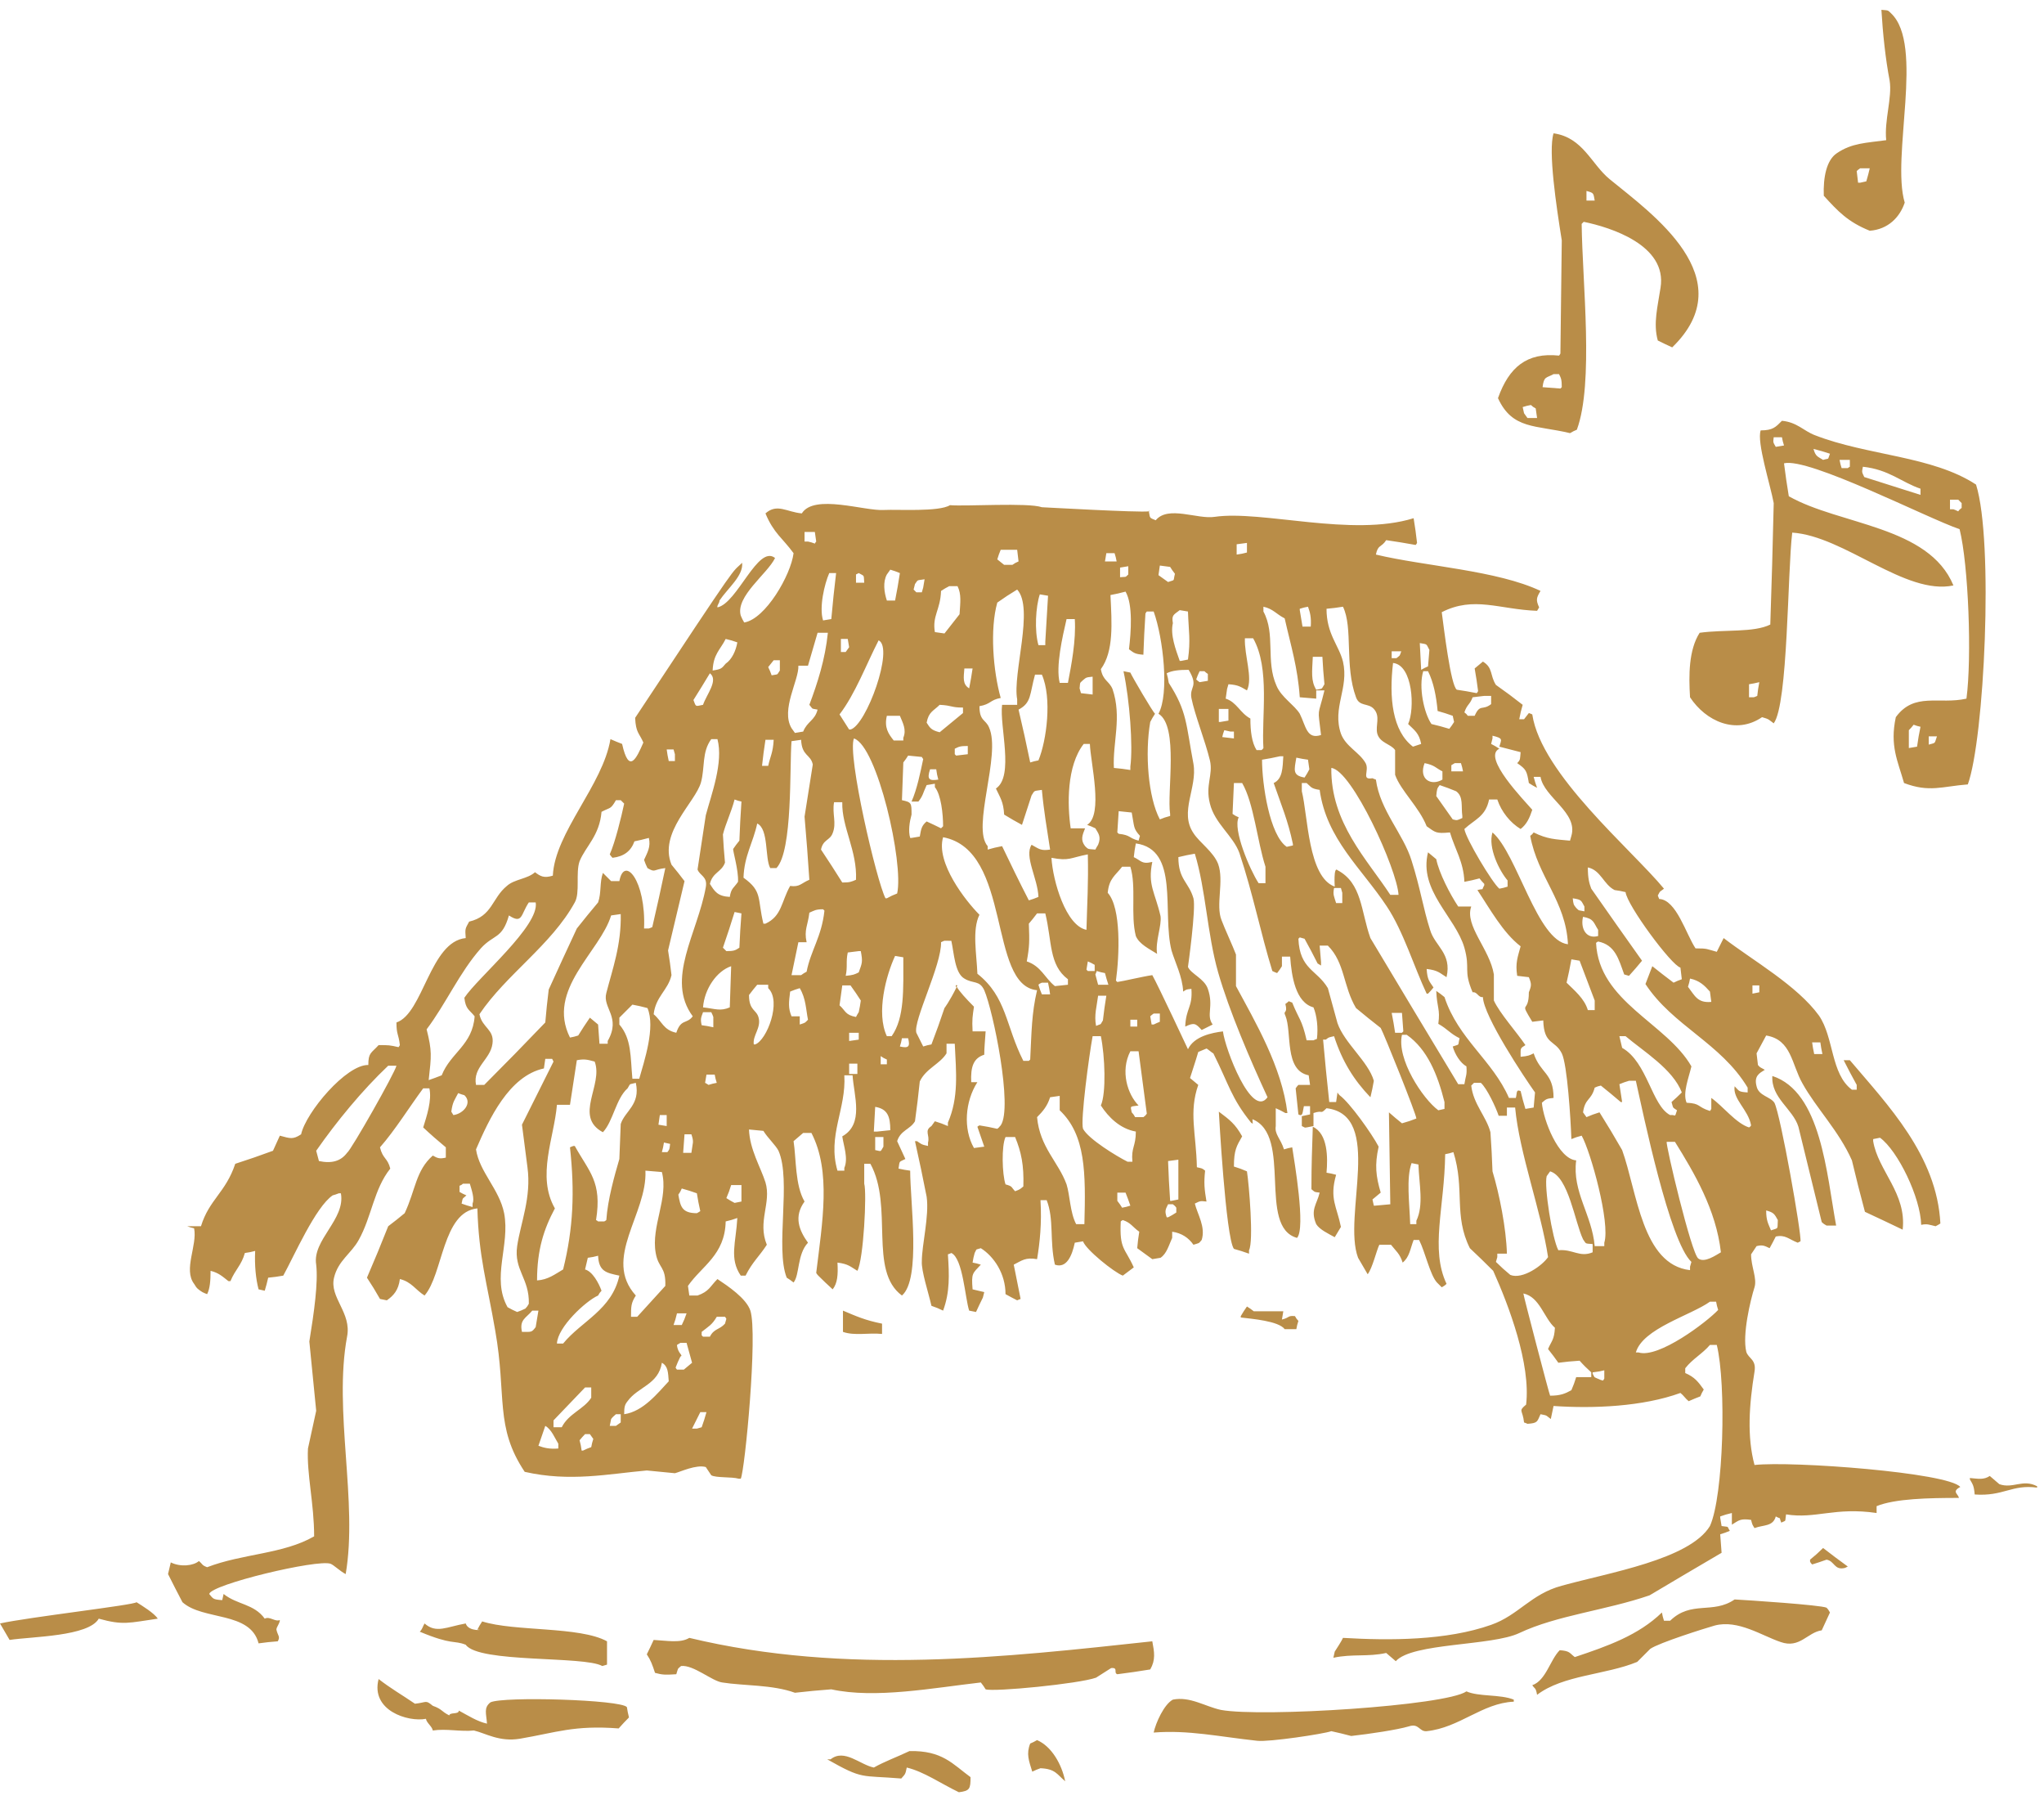 <svg width="208" height="184" viewBox="0 0 208 184" fill="none" xmlns="http://www.w3.org/2000/svg">
<path d="M47.392 165.163C45.438 165.512 44.391 166.21 43.204 165.163C42.995 165.512 42.995 165.722 42.716 166.001C46.066 167.397 46.136 166.838 47.392 167.327C48.718 169.211 59.467 168.444 61.282 169.491C61.468 169.444 61.631 169.398 61.771 169.351V166.978C58.979 165.442 52.348 166.001 49.067 164.954C48.881 165.233 48.718 165.512 48.579 165.791C49.416 165.791 47.672 166.07 47.392 165.163ZM105.533 177.029C105.301 177.168 105.068 177.285 104.835 177.378C104.417 178.425 104.696 179.123 105.045 180.239C105.324 180.1 105.603 179.983 105.882 179.89C107.418 179.96 107.558 180.519 108.395 181.217C108.046 179.472 106.999 177.657 105.533 177.029ZM49.905 173.19C49.207 173.748 49.486 174.307 49.556 175.354C48.579 175.144 47.602 174.516 46.694 174.027C46.694 174.446 45.787 174.167 45.717 174.516C44.88 174.097 45.019 173.888 44.042 173.539C43.274 172.911 43.484 173.19 42.227 173.329C40.901 172.422 39.784 171.794 38.528 170.817C37.691 174.027 41.529 175.214 43.344 174.865C43.414 175.284 43.972 175.633 44.042 176.052C45.438 175.842 46.834 176.191 48.23 176.052C49.416 176.331 50.812 177.238 52.906 176.889C56.605 176.261 58.42 175.493 62.957 175.842C63.283 175.47 63.632 175.098 64.004 174.725C63.911 174.353 63.841 174.004 63.795 173.678C63.236 172.911 51.161 172.562 49.905 173.19ZM117.259 166.978C102.393 168.583 86.13 170.468 70.146 166.629C69.239 167.187 67.843 166.908 66.517 166.838C66.284 167.35 66.051 167.839 65.819 168.304C66.237 168.932 66.377 169.351 66.656 170.189C67.424 170.398 67.703 170.398 68.82 170.328C69.029 169.7 68.89 169.84 69.309 169.491C70.565 169.351 72.45 171.026 73.496 171.166C75.66 171.515 78.592 171.375 80.895 172.213C82.105 172.073 83.338 171.957 84.594 171.864C89.061 172.841 94.924 171.724 99.81 171.166C99.996 171.398 100.159 171.631 100.299 171.864C101.136 172.143 109.791 171.305 111.536 170.677C112.048 170.351 112.56 170.026 113.072 169.7C113.839 169.63 113.281 170.189 113.7 170.328C114.816 170.189 115.933 170.026 117.05 169.84C117.608 168.862 117.469 168.095 117.259 166.978ZM199.481 151.274C198.224 149.808 182.38 148.621 178.541 149.04C177.774 146.178 177.983 142.968 178.541 139.548C178.751 138.291 177.913 138.221 177.704 137.523C177.285 135.779 178.123 132.289 178.541 130.962C178.821 130.055 178.192 128.869 178.192 127.612C178.378 127.333 178.565 127.054 178.751 126.775C179.309 126.635 179.519 126.705 180.077 126.984C180.31 126.565 180.519 126.17 180.705 125.798C181.682 125.588 182.031 126.077 182.939 126.426C183.032 126.379 183.125 126.333 183.218 126.286C183.357 125.658 181.194 113.374 180.565 112.187C180.147 111.559 178.96 111.489 178.751 110.512C178.472 109.465 179.03 109.186 179.588 108.837C179.239 108.627 179.1 108.627 178.89 108.348C178.844 107.976 178.797 107.58 178.751 107.162C179.076 106.557 179.402 105.952 179.728 105.347C182.31 105.766 182.31 108.278 183.427 110.233C184.823 112.745 187.126 115.049 188.453 118.05C188.871 119.818 189.313 121.563 189.779 123.285C191.082 123.89 192.361 124.495 193.618 125.1C194.036 121.4 191.105 119.097 190.616 116.096V115.886C190.849 115.84 191.082 115.793 191.314 115.747C193.129 117.073 195.432 121.819 195.502 124.611C196.13 124.471 196.34 124.611 196.968 124.751C197.154 124.658 197.317 124.564 197.456 124.471C197.107 117.561 192.082 112.396 188.243 107.86H187.615C188.034 108.697 188.476 109.535 188.941 110.372V110.861H188.453C186.289 109.256 186.638 105.556 185.102 103.323C182.869 100.252 178.402 97.739 175.4 95.436C175.168 95.901 174.935 96.366 174.702 96.832C173.656 96.552 173.795 96.483 172.539 96.483C171.562 95.017 170.584 91.527 168.84 91.457C168.793 91.318 168.746 91.201 168.7 91.108C168.979 90.55 168.909 90.759 169.328 90.41C166.048 86.432 156.834 78.754 155.927 72.682C155.834 72.635 155.718 72.589 155.578 72.542C155.438 72.728 155.276 72.938 155.089 73.17H154.601C154.694 72.659 154.81 72.17 154.95 71.705C154.066 71.007 153.158 70.332 152.228 69.68C151.6 68.703 151.949 67.936 150.902 67.307C150.622 67.54 150.343 67.773 150.064 68.005C150.204 68.796 150.32 69.564 150.413 70.309C150.367 70.402 150.32 70.472 150.273 70.518C149.575 70.379 148.901 70.262 148.249 70.169C147.621 69.75 146.923 63.818 146.714 62.282C149.994 60.607 152.577 62.003 156.416 62.142C156.509 62.003 156.578 61.886 156.625 61.793C156.276 61.026 156.346 60.816 156.765 60.118C152.367 58.024 144.969 57.606 140.013 56.419C140.223 55.372 140.572 55.721 141.06 54.953C142.037 55.093 143.038 55.256 144.061 55.442C144.108 55.395 144.155 55.325 144.201 55.233C144.108 54.395 143.992 53.557 143.852 52.72C137.57 54.674 128.427 51.882 123.611 52.58C121.866 52.859 118.865 51.394 117.608 52.929C116.91 52.65 117.05 52.72 116.91 52.022C115.933 52.161 106.162 51.603 106.022 51.603C104.626 51.114 98.275 51.533 96.669 51.394C95.552 52.092 91.365 51.812 89.969 51.882C88.014 52.022 82.849 50.207 81.593 52.231C80.057 52.092 79.08 51.184 77.894 52.231C78.731 54.255 79.639 54.744 80.755 56.279C80.476 58.513 77.894 62.98 75.73 63.329C75.59 63.096 75.474 62.864 75.381 62.631C74.823 60.677 78.103 58.373 78.871 56.768C77.126 55.372 75.032 61.375 73.008 61.793C72.938 61.584 73.217 61.375 73.217 61.095C74.055 59.839 75.66 58.583 75.521 57.257C74.334 58.443 75.66 56.349 64.632 73.031C64.702 74.566 65.051 74.566 65.47 75.543C64.772 77.149 64.004 78.824 63.306 75.683C62.934 75.543 62.538 75.381 62.12 75.195C61.352 79.871 56.466 84.687 56.257 89.084C55.349 89.363 55 89.154 54.442 88.735C53.674 89.433 52.348 89.433 51.58 90.131C50.045 91.387 50.114 93.202 47.741 93.761C47.322 94.528 47.322 94.459 47.392 95.436C43.763 95.785 43.065 103.113 40.343 104.021C40.343 105.277 40.552 105.138 40.692 106.324C40.645 106.417 40.599 106.487 40.552 106.533C39.645 106.324 39.575 106.324 38.528 106.324C37.76 107.162 37.481 107.092 37.481 108.348C35.248 108.278 31.13 113.164 30.641 115.398C29.803 115.956 29.524 115.816 28.477 115.537C28.245 116.049 28.012 116.561 27.779 117.073C26.523 117.538 25.243 117.98 23.94 118.399C22.963 121.33 21.288 122.028 20.451 124.751H19.055C19.287 124.844 19.52 124.913 19.753 124.96C20.102 126.705 18.636 129.148 19.753 130.613C20.032 131.102 20.171 131.172 20.59 131.451C20.776 131.544 20.939 131.614 21.079 131.66C21.358 131.102 21.428 130.334 21.428 129.287C22.265 129.497 22.614 129.846 23.242 130.334H23.452C23.94 129.148 24.569 128.729 24.918 127.473C25.29 127.426 25.639 127.356 25.965 127.263C25.895 128.729 26.034 130.125 26.314 131.172C26.5 131.218 26.709 131.265 26.942 131.311C27.081 130.846 27.198 130.404 27.291 129.985C27.803 129.939 28.314 129.869 28.826 129.776C29.943 127.752 32.107 122.796 33.852 121.61C34.038 121.563 34.247 121.493 34.48 121.4H34.689C35.178 124.053 31.758 126.147 32.176 128.659C32.386 130.474 31.967 133.475 31.479 136.476C31.711 138.85 31.944 141.199 32.176 143.526C31.897 144.829 31.618 146.108 31.339 147.365C31.199 149.947 31.967 152.949 31.967 156.299C28.826 158.114 24.708 158.044 21.079 159.44C20.52 159.23 20.66 159.161 20.241 158.812C19.683 159.3 18.357 159.44 17.379 158.951C17.286 159.324 17.193 159.719 17.1 160.138C17.566 161.068 18.054 162.022 18.566 162.999C20.66 164.884 25.476 163.907 26.314 167.187C26.965 167.094 27.616 167.024 28.268 166.978C28.547 166.489 28.268 166.419 28.128 165.791C28.128 165.512 28.477 165.163 28.477 164.814C27.989 165.024 27.43 164.395 26.942 164.675C25.825 163.139 24.15 163.279 22.754 162.162C22.707 162.348 22.661 162.557 22.614 162.79C21.637 162.72 21.707 162.65 21.288 162.162C21.498 161.185 32.316 158.602 33.642 159.091C33.991 159.23 34.619 159.859 35.178 160.138C36.434 152.809 33.922 143.526 35.317 135.988C35.806 133.545 33.503 132.01 33.991 129.985C34.41 128.24 35.736 127.542 36.504 126.147C37.83 123.773 38.039 120.982 39.715 118.888C39.435 117.771 38.947 117.91 38.668 116.724C40.203 114.979 41.669 112.606 43.065 110.721H43.693C43.972 111.908 43.414 113.583 43.065 114.7C43.809 115.398 44.577 116.072 45.368 116.724V117.771C44.74 117.91 44.531 117.841 44.042 117.561C42.297 119.097 42.297 121.051 41.18 123.424C40.622 123.89 40.064 124.332 39.505 124.751C38.807 126.519 38.086 128.264 37.342 129.985C37.807 130.683 38.249 131.405 38.668 132.149C38.9 132.196 39.133 132.242 39.366 132.289C40.064 131.8 40.552 131.242 40.692 130.125C41.878 130.404 42.297 131.242 43.204 131.8C45.089 129.636 45.019 123.285 48.579 122.936C48.718 127.891 49.556 130.474 50.394 135.36C51.58 142.06 50.324 145.131 53.395 149.738C58.002 150.785 61.91 149.947 65.819 149.598C66.749 149.691 67.703 149.785 68.68 149.878C69.239 149.738 70.844 148.97 71.821 149.249C72.007 149.529 72.194 149.808 72.38 150.087C72.868 150.366 74.474 150.227 75.172 150.436H75.381C75.8 149.598 77.126 135.709 76.358 133.336C75.939 132.079 74.055 130.823 73.008 130.125C72.24 130.893 72.17 131.381 70.984 131.8H70.146C70.1 131.474 70.053 131.149 70.007 130.823C71.403 128.799 73.776 127.682 73.846 124.262C74.264 124.169 74.66 124.053 75.032 123.913C74.892 126.426 74.195 128.031 75.381 129.776H75.87C76.568 128.38 77.266 127.822 78.033 126.635C77.056 124.262 78.522 122.377 77.894 120.284C77.405 118.748 76.288 116.933 76.219 114.909C76.73 114.956 77.219 115.002 77.684 115.049C78.103 115.747 78.941 116.515 79.22 117.073C80.546 120.074 78.871 126.984 80.057 129.985C80.29 130.125 80.523 130.288 80.755 130.474C81.384 129.706 81.104 127.612 82.221 126.426C81.314 125.169 80.755 123.773 81.872 122.238C80.895 120.563 81.035 117.91 80.755 116.096C81.081 115.817 81.407 115.537 81.733 115.258H82.57C84.594 119.167 83.687 124.332 83.059 129.497C83.105 129.59 83.175 129.683 83.268 129.776C83.733 130.241 84.222 130.707 84.734 131.172C85.222 130.544 85.292 129.706 85.222 128.45C86.339 128.589 86.549 128.869 87.247 129.287C87.875 128.171 88.224 121.33 87.945 120.423V118.399H88.573C90.946 122.726 88.363 129.287 91.783 131.8C93.738 130.125 92.621 122.308 92.621 119.097C92.249 119.05 91.853 118.981 91.434 118.888C91.574 118.05 91.434 118.259 92.132 117.91C91.853 117.306 91.574 116.701 91.295 116.096C91.644 114.979 92.621 114.909 93.109 114.072C93.296 112.722 93.459 111.373 93.598 110.023C94.226 108.697 95.622 108.278 96.32 107.162V106.184H97.158C97.297 109.116 97.576 111.629 96.46 114.211V114.56C96.041 114.374 95.599 114.211 95.134 114.072C95.041 114.211 94.924 114.374 94.785 114.56C94.017 115.049 94.645 115.467 94.436 116.235V116.584C93.738 116.445 93.738 116.375 93.319 116.096H93.109C93.528 117.957 93.924 119.841 94.296 121.749C94.575 123.704 93.807 126.635 93.807 128.31C93.738 129.287 94.505 131.591 94.785 132.847C95.203 132.987 95.599 133.149 95.971 133.336C96.669 131.451 96.599 129.706 96.46 127.612C96.599 127.566 96.716 127.519 96.809 127.473C97.995 128.031 98.205 132.079 98.624 133.336C98.856 133.382 99.089 133.429 99.321 133.475C99.554 132.963 99.787 132.475 100.019 132.009C100.066 131.823 100.113 131.637 100.159 131.451C99.787 131.358 99.391 131.265 98.972 131.172C98.833 129.497 98.972 129.567 99.81 128.659C99.531 128.566 99.252 128.496 98.972 128.45C99.019 128.124 99.089 127.798 99.182 127.473C99.461 126.984 99.182 127.193 99.81 126.984C101.136 127.822 102.323 129.567 102.323 131.66C102.742 131.893 103.137 132.103 103.509 132.289C103.602 132.242 103.719 132.196 103.858 132.149C103.626 130.986 103.393 129.823 103.16 128.659C103.998 128.24 104.347 127.891 105.533 128.101C105.813 126.426 106.022 124.471 105.882 122.098H106.511C107.278 124.053 106.79 126.216 107.348 128.659C108.535 129.078 109.093 127.752 109.372 126.426C109.651 126.379 109.931 126.333 110.21 126.286C110.489 127.124 113.351 129.427 114.258 129.776C114.63 129.497 115.003 129.218 115.375 128.938C114.467 126.914 113.909 127.124 114.049 124.262C114.095 124.215 114.165 124.169 114.258 124.122C115.096 124.402 115.235 124.82 115.933 125.309C115.84 125.867 115.77 126.426 115.724 126.984C116.236 127.356 116.748 127.729 117.259 128.101C117.539 128.054 117.818 128.008 118.097 127.961C118.725 127.542 118.934 126.705 119.283 125.937V125.309C120.261 125.449 120.959 125.937 121.447 126.635C122.075 126.426 121.936 126.565 122.285 126.147C122.704 124.82 121.866 123.564 121.587 122.447C122.145 122.168 122.145 122.168 122.773 122.238C122.564 120.981 122.494 120.353 122.634 119.097C122.285 118.818 122.355 118.888 121.796 118.748C121.726 115.328 120.959 113.164 121.936 110.372C121.657 110.14 121.377 109.907 121.098 109.674C121.447 108.558 121.587 108.209 121.936 107.022C122.145 106.952 122.564 106.743 122.773 106.673C122.843 106.673 123.401 107.162 123.471 107.162C125.077 110.372 125.286 111.698 127.31 114.211C127.589 114.421 127.45 114.281 127.45 113.862C131.568 115.537 127.938 124.82 131.987 125.937C132.894 124.96 131.707 118.12 131.498 116.724C131.219 116.77 130.94 116.84 130.66 116.933C130.311 115.816 129.683 115.398 129.823 114.56V112.745C130.149 112.885 130.474 113.048 130.8 113.234H131.009C130.451 108.558 127.729 103.951 125.775 100.322V97.111C125.495 96.343 124.588 94.389 124.309 93.621C123.681 92.085 124.588 89.642 123.96 87.898C123.471 86.641 122.075 85.734 121.447 84.757C119.981 82.593 121.866 80.15 121.447 77.707C120.679 73.659 120.819 72.403 118.934 69.471C118.888 69.145 118.818 68.82 118.725 68.494C119.284 68.215 119.981 68.145 120.959 68.145C122.006 69.89 121.028 69.82 121.238 71.007C121.587 72.752 122.634 75.334 123.122 77.358C123.471 78.824 122.634 79.871 123.122 81.755C123.611 83.779 125.495 85.036 126.124 86.781C127.52 90.969 128.287 94.947 129.474 98.786C129.66 98.879 129.823 98.949 129.962 98.995C130.149 98.763 130.311 98.53 130.451 98.297V97.32H131.289C131.428 99.344 131.847 101.997 133.662 102.485C134.011 103.323 134.15 104.579 134.011 105.696C133.871 105.742 133.755 105.789 133.662 105.835H132.964C132.475 103.672 132.196 103.742 131.498 101.997C131.358 101.95 131.242 101.904 131.149 101.857C131.056 101.95 130.94 102.043 130.8 102.136C131.079 103.183 130.521 102.764 130.8 103.323C131.498 104.998 130.66 108.907 133.173 109.395C133.22 109.721 133.266 110.047 133.313 110.372H132.126C132.033 110.465 131.94 110.582 131.847 110.721C131.94 111.605 132.033 112.49 132.126 113.374C132.615 113.653 132.545 113.094 132.685 112.536C132.964 112.536 133.034 112.536 133.313 112.536V113.374C132.615 113.513 132.336 113.583 132.475 113.583V114.56C132.964 114.77 132.545 114.77 133.662 114.56V113.234C134.709 112.885 134.29 113.443 134.988 112.745C140.851 113.443 136.593 123.704 138.199 127.961C138.524 128.52 138.85 129.078 139.176 129.636C139.664 129.008 140.083 127.193 140.362 126.635H141.549C142.037 127.263 142.456 127.542 142.735 128.45C143.433 127.891 143.503 127.054 143.852 126.147H144.41C145.039 127.403 145.527 129.706 146.225 130.474C146.411 130.66 146.574 130.823 146.714 130.962C146.9 130.869 147.063 130.753 147.202 130.613C145.527 127.054 146.993 122.866 147.063 117.422C147.342 117.375 147.621 117.306 147.9 117.212C149.087 120.981 147.9 123.634 149.575 126.984C150.367 127.729 151.158 128.496 151.949 129.287C153.554 132.847 155.787 138.78 155.299 142.898C154.461 143.596 154.95 143.386 155.089 144.713C155.229 144.759 155.345 144.806 155.438 144.852C156.485 144.782 156.416 144.643 156.765 143.875C157.532 144.015 157.323 144.015 157.812 144.364C157.905 143.945 157.998 143.503 158.091 143.037C162.139 143.317 167.164 143.107 171.003 141.711C171.352 141.99 171.492 142.27 171.841 142.549C172.26 142.363 172.655 142.2 173.027 142.06C173.12 141.828 173.237 141.595 173.376 141.362C172.818 140.595 172.469 140.106 171.492 139.687V139.199C172.26 138.221 173.237 137.733 174.005 136.825H174.702C175.68 140.804 175.4 152.181 174.005 155.252C171.911 158.672 163.675 159.998 158.928 161.324C155.787 162.162 154.531 164.326 151.739 165.303C147.202 166.908 141.409 166.908 136.663 166.629C136.593 166.838 135.965 167.816 135.825 168.025C135.779 168.211 135.732 168.42 135.686 168.653C137.64 168.234 139.176 168.583 141.06 168.164C141.386 168.444 141.712 168.723 142.037 169.002C143.713 167.117 151.809 167.466 154.601 166.14C158.44 164.326 163.395 163.837 167.862 162.301C170.282 160.859 172.725 159.417 175.191 157.974C175.145 157.323 175.098 156.694 175.051 156.089C175.377 155.996 175.703 155.88 176.029 155.741C175.68 155.182 176.029 155.392 175.191 155.252C175.145 154.973 175.098 154.694 175.051 154.414V154.275C175.424 154.135 175.819 154.019 176.238 153.926V155.112C177.006 154.624 177.145 154.484 178.192 154.624C178.332 155.182 178.332 155.112 178.541 155.461C179.449 155.112 180.426 155.322 180.705 154.275C181.333 154.624 180.984 154.205 181.263 154.903C181.822 154.624 181.612 154.903 181.752 154.065C184.753 154.554 186.708 153.298 190.965 153.926V153.228C192.85 152.46 196.27 152.39 199.341 152.39C199.271 151.971 198.573 151.762 199.481 151.274ZM159.766 44.065C159.999 43.925 160.231 43.809 160.464 43.716C162.209 38.97 161.022 28.779 160.952 22.777C160.999 22.73 161.069 22.66 161.162 22.567C163.884 23.126 169.677 24.941 168.979 29.268C168.7 31.152 168.211 32.897 168.7 34.642C169.165 34.875 169.654 35.108 170.166 35.34C177.425 28.291 168.072 21.73 163.814 18.24C161.93 16.704 161.092 13.982 158.091 13.563C157.532 15.378 158.37 20.962 158.928 24.452C158.882 28.314 158.835 32.153 158.789 35.968C158.742 36.062 158.696 36.131 158.649 36.178C155.369 35.829 153.554 37.364 152.437 40.505C153.903 43.716 156.276 43.227 159.766 44.065ZM161.441 19.427C162.209 19.636 162.139 19.636 162.279 20.404H161.441V19.427ZM158.091 38.062H158.649C158.859 38.481 158.928 38.621 158.928 39.389C158.882 39.435 158.835 39.482 158.789 39.528C158.184 39.482 157.579 39.435 156.974 39.389C157.114 38.272 157.323 38.481 158.091 38.062ZM155.787 41.203C155.927 41.343 156.09 41.459 156.276 41.552C156.323 41.878 156.369 42.204 156.416 42.529H155.438C155.345 42.39 155.229 42.227 155.089 42.041C155.043 41.808 154.996 41.599 154.95 41.413C155.229 41.32 155.508 41.25 155.787 41.203ZM190.267 23.475C192.152 23.335 193.338 22.079 193.827 20.613C192.431 15.937 195.851 4.56 192.431 1.349C192.082 1 192.152 1.07 191.454 1C191.593 3.373 191.873 6.025 192.291 8.189C192.571 9.934 191.733 12.237 191.942 14.261C189.918 14.541 188.453 14.541 186.917 15.588C185.87 16.286 185.521 18.03 185.591 19.915C187.057 21.52 188.034 22.567 190.267 23.475ZM189.29 17.123H190.267C190.174 17.542 190.058 17.984 189.918 18.449C189.732 18.496 189.523 18.542 189.29 18.589H189.081C189.034 18.217 188.988 17.821 188.941 17.402C189.034 17.309 189.151 17.216 189.29 17.123ZM13.89 162.999C13.75 163.279 2.792 164.535 0 165.163C0.326 165.722 0.651 166.28 0.977 166.838C3.28 166.489 9.004 166.489 10.051 164.675C12.563 165.373 13.122 165.093 16.053 164.675C15.704 164.116 14.448 163.348 13.89 162.999ZM116.91 51.952C116.91 51.998 116.91 52.022 116.91 52.022C117.003 52.022 117.003 51.998 116.91 51.952ZM89.759 135.709V134.662C88.014 134.313 87.107 133.894 85.781 133.336C85.781 133.754 85.781 135.15 85.781 135.499C86.967 135.918 88.363 135.569 89.759 135.709ZM180.914 124.122C180.845 125.1 181.054 124.89 180.216 125.169C179.937 124.471 179.728 124.192 179.728 123.145C180.496 123.355 180.565 123.494 180.914 124.122ZM185.242 106.045C185.288 106.417 185.358 106.813 185.451 107.231H184.614C184.521 106.813 184.451 106.417 184.404 106.045H185.242ZM35.317 117.282C34.689 118.12 33.782 118.399 32.456 118.12C32.363 117.794 32.27 117.445 32.176 117.073C34.27 114.072 36.853 110.931 39.505 108.418H40.343C40.203 109.116 35.736 117.003 35.317 117.282ZM73.846 65.004C74.264 65.097 74.66 65.213 75.032 65.353C74.892 66.191 74.474 67.098 73.846 67.517C73.427 68.005 73.427 68.075 72.519 68.215C72.589 66.54 73.287 66.121 73.846 65.004ZM71.821 90.271C70.984 94.947 67.703 99.624 70.495 103.393C69.867 104.23 69.309 103.602 68.82 105.068C67.494 104.789 67.354 103.881 66.517 103.183C66.726 101.368 67.983 100.74 68.332 99.205C68.238 98.367 68.122 97.53 67.983 96.692C68.541 94.319 69.099 91.969 69.658 89.642C69.239 89.084 68.797 88.526 68.332 87.967C67.005 84.687 70.774 81.616 71.333 79.592C71.751 78.056 71.403 76.521 72.38 75.195H73.008C73.636 77.568 72.38 80.848 71.821 82.942C71.542 84.757 71.263 86.595 70.984 88.456C71.193 89.084 72.031 89.154 71.821 90.271ZM70.356 117.282H69.518C69.565 116.677 69.611 116.049 69.658 115.398H70.356C70.635 116.235 70.495 116.165 70.356 117.282ZM67.843 113.443V114.56C67.564 114.514 67.285 114.467 67.005 114.421C67.052 114.095 67.098 113.769 67.145 113.443H67.843ZM72.24 68.494C73.147 69.192 71.891 70.658 71.542 71.705C70.774 71.844 70.844 71.984 70.565 71.216C71.123 70.332 71.682 69.425 72.24 68.494ZM68.541 76.242C68.587 76.381 68.634 76.544 68.68 76.73V77.428H68.052C67.959 77.009 67.889 76.614 67.843 76.242H68.541ZM45.926 113.094C46.066 112.047 46.276 111.908 46.624 111.21C46.857 111.303 47.067 111.373 47.253 111.419C48.09 112.187 47.183 113.304 46.136 113.443C46.043 113.304 45.973 113.187 45.926 113.094ZM48.09 122.447V122.796C47.718 122.703 47.346 122.587 46.974 122.447C47.113 121.749 47.043 122.028 47.462 121.61C47.23 121.517 46.997 121.4 46.764 121.261V120.633C46.904 120.586 47.02 120.516 47.113 120.423H47.811C48.02 121.121 48.3 121.959 48.09 122.447ZM44.949 109.395C44.484 109.581 44.042 109.744 43.623 109.884C43.903 107.371 43.972 106.952 43.414 104.719C45.368 102.136 46.764 98.926 48.928 96.483C50.254 95.017 51.092 95.575 51.789 93.132C53.185 94.04 52.976 93.063 53.814 91.806H54.512C54.93 94.179 48.649 99.414 47.253 101.508C47.392 102.695 47.741 102.695 48.3 103.393C48.09 106.324 45.857 107.092 44.949 109.395ZM48.788 103.183C51.51 99.135 56.117 96.134 58.49 91.806C59.048 90.829 58.56 88.805 58.979 87.618C59.607 86.083 61.003 85.036 61.212 82.593C62.12 82.104 62.12 82.384 62.678 81.406H63.166C63.306 81.546 63.422 81.662 63.516 81.755C63.236 83.082 62.608 85.664 62.05 86.92C62.143 87.06 62.236 87.176 62.329 87.269C63.516 87.13 64.213 86.571 64.562 85.594C65.028 85.501 65.516 85.385 66.028 85.245C66.238 86.153 65.888 86.711 65.54 87.479C65.633 87.758 65.749 88.037 65.888 88.316C66.726 88.805 66.447 88.456 67.703 88.316C67.285 90.317 66.843 92.318 66.377 94.319C66.284 94.365 66.168 94.412 66.028 94.459H65.54C65.749 89.573 63.516 86.99 63.027 89.642H62.189C61.91 89.363 61.631 89.084 61.352 88.805C61.003 89.782 61.212 90.829 60.863 91.806C60.119 92.69 59.397 93.575 58.7 94.459C57.722 96.552 56.768 98.623 55.838 100.671C55.698 101.787 55.582 102.904 55.489 104.021C53.441 106.161 51.371 108.278 49.277 110.372H48.439C48.09 108.558 49.905 107.79 50.114 106.184C50.324 104.719 49.067 104.579 48.788 103.183ZM61.84 105.905V106.184H61.003C60.956 105.533 60.91 104.882 60.863 104.23C60.584 103.998 60.305 103.765 60.026 103.532C59.607 104.137 59.211 104.742 58.839 105.347C58.56 105.44 58.281 105.51 58.002 105.556C55.559 100.671 61.073 96.832 62.189 93.132C62.515 93.086 62.841 93.039 63.166 92.993C63.236 96.134 62.329 98.577 61.701 101.02C61.282 102.555 63.236 103.462 61.84 105.905ZM63.027 103.532C63.492 103.067 63.934 102.625 64.353 102.206C64.865 102.299 65.377 102.415 65.888 102.555C66.726 104.509 65.54 107.999 65.051 109.744H64.353C64.144 107.511 64.283 105.696 63.027 104.23V103.532ZM51.65 132.987C49.975 129.985 51.929 126.705 51.301 123.424C50.812 120.982 48.788 119.237 48.439 116.933C49.765 113.862 51.789 109.465 55.349 108.697C55.396 108.371 55.442 108.046 55.489 107.72H56.187C56.233 107.813 56.28 107.906 56.326 107.999C55.256 110.14 54.186 112.28 53.116 114.421C53.302 115.863 53.488 117.305 53.674 118.748C54.093 121.819 52.976 124.402 52.627 126.775C52.278 129.218 53.883 130.055 53.814 132.638C53.721 132.824 53.604 132.987 53.465 133.126C53.185 133.266 52.906 133.382 52.627 133.475C52.301 133.336 51.976 133.173 51.65 132.987ZM53.116 135.499C52.837 134.243 53.535 134.103 54.163 133.336H54.791C54.698 133.894 54.605 134.452 54.512 135.011C54.093 135.569 54.093 135.499 53.116 135.499ZM56.815 147.365C55.907 147.435 55.349 147.295 54.791 147.086C55.023 146.388 55.256 145.713 55.489 145.062C56.117 145.411 56.466 146.318 56.815 146.876V147.365ZM57.164 145.201H56.326V144.503C57.397 143.386 58.467 142.27 59.537 141.153H60.165V142.2C59.397 143.386 57.862 143.805 57.164 145.201ZM60.165 147.225C59.886 147.318 59.607 147.435 59.328 147.574H59.188C59.142 147.202 59.072 146.853 58.979 146.527C59.165 146.295 59.351 146.085 59.537 145.899H60.026C60.119 146.039 60.235 146.202 60.375 146.388C60.282 146.667 60.212 146.946 60.165 147.225ZM57.303 136.686H56.675C56.745 135.011 59.607 132.358 60.863 131.8C60.956 131.614 61.073 131.451 61.212 131.311C60.933 130.544 60.305 129.357 59.537 129.148C59.63 128.729 59.723 128.333 59.816 127.961C60.188 127.915 60.538 127.845 60.863 127.752C60.933 129.357 61.701 129.497 63.027 129.776C62.259 133.266 59.188 134.383 57.303 136.686ZM63.166 144.713C63.027 144.806 62.864 144.922 62.678 145.062H62.05C62.096 144.829 62.143 144.596 62.189 144.364C62.399 144.084 62.468 144.084 62.678 143.875H63.166V144.713ZM63.027 117.91C62.538 119.586 61.84 122.028 61.701 124.122C61.654 124.169 61.584 124.215 61.491 124.262H60.863C60.817 124.215 60.747 124.169 60.654 124.122C61.282 120.214 59.956 119.237 58.49 116.584H58.35C58.211 116.631 58.095 116.677 58.002 116.724C58.49 121.191 58.35 124.96 57.303 129.148C56.466 129.636 55.768 130.195 54.651 130.264C54.651 127.124 55.349 125.03 56.466 122.936C54.581 119.655 56.396 115.747 56.675 112.396H58.002C58.234 110.861 58.467 109.349 58.7 107.86C59.467 107.72 59.746 107.79 60.514 107.999C61.422 110.372 58.35 113.583 61.352 115.188C62.399 114.072 62.678 111.768 63.864 110.721C64.213 110.163 63.934 110.372 64.702 110.163C65.191 112.396 63.585 113.025 63.166 114.351C63.12 115.561 63.073 116.747 63.027 117.91ZM65.679 119.097C66.238 119.143 66.796 119.19 67.354 119.237C68.052 121.889 66.238 124.751 66.726 127.473C67.005 129.078 67.773 128.799 67.703 130.823C66.773 131.847 65.819 132.894 64.842 133.964H64.213C64.213 132.917 64.213 132.568 64.702 131.8C61.282 128.031 65.889 123.494 65.679 119.097ZM63.516 143.875C63.516 143.107 63.585 142.898 63.864 142.549C64.912 141.083 67.005 140.874 67.354 138.64C67.983 138.989 67.983 139.617 68.052 140.525C66.936 141.711 65.47 143.596 63.516 143.875ZM67.913 117.212H67.354C67.447 116.887 67.517 116.561 67.564 116.235C67.796 116.282 68.006 116.328 68.192 116.375C68.122 117.003 68.122 116.933 67.913 117.212ZM68.541 134.801C68.68 134.429 68.797 134.034 68.89 133.615H69.867C69.727 134.034 69.564 134.429 69.378 134.801H68.541ZM71.403 135.499C72.1 134.941 72.45 134.801 72.938 133.964H73.776C73.822 134.01 73.869 134.08 73.915 134.173C73.869 134.313 73.822 134.476 73.776 134.662C73.217 135.29 72.659 135.15 72.24 135.988H71.542C71.496 135.941 71.449 135.895 71.403 135.848V135.499ZM71.263 143.666H71.891C71.752 144.177 71.589 144.689 71.403 145.201C71.216 145.248 71.054 145.294 70.914 145.341H70.425C70.705 144.782 70.984 144.224 71.263 143.666ZM70.425 138.64C70.146 138.873 69.867 139.105 69.588 139.338H68.89C68.843 139.292 68.797 139.222 68.75 139.129C68.89 138.757 69.053 138.384 69.239 138.012C69.588 137.872 68.96 137.733 68.89 136.825C68.983 136.779 69.099 136.709 69.239 136.616H69.867C70.053 137.314 70.239 137.989 70.425 138.64ZM70.914 123.424C69.379 123.424 69.239 122.726 69.029 121.54C69.169 121.354 69.285 121.144 69.378 120.912C69.89 121.051 70.402 121.214 70.914 121.4C71.007 122.005 71.123 122.61 71.263 123.215C71.123 123.308 71.007 123.378 70.914 123.424ZM71.542 102.974H72.38C72.473 103.16 72.543 103.323 72.589 103.462V104.509C72.17 104.416 71.775 104.346 71.403 104.3C71.263 103.672 71.333 103.532 71.542 102.974ZM72.1 110.372C71.961 110.279 71.845 110.209 71.751 110.163C71.798 109.884 71.845 109.605 71.891 109.325H72.729C72.775 109.605 72.845 109.884 72.938 110.163C72.659 110.209 72.38 110.279 72.1 110.372ZM71.542 102.485C71.682 100.601 72.938 98.786 74.404 98.297C74.357 99.693 74.311 101.089 74.264 102.485C73.287 102.904 72.799 102.625 71.542 102.485ZM75.451 122.238C75.218 122.284 74.986 122.331 74.753 122.377C74.474 122.238 74.194 122.075 73.915 121.889C74.101 121.47 74.264 121.028 74.404 120.563H75.451V122.238ZM75.241 96.413C74.823 96.692 74.683 96.762 73.915 96.762L73.566 96.413C73.985 95.203 74.381 93.993 74.753 92.783C74.986 92.83 75.218 92.876 75.451 92.923C75.358 94.086 75.288 95.249 75.241 96.413ZM75.241 85.525C75.009 85.804 74.799 86.083 74.613 86.362C74.543 86.502 75.172 88.526 75.102 89.712C74.683 90.341 74.404 90.341 74.264 91.248C73.008 91.178 72.729 90.689 72.24 89.922C72.519 88.735 73.427 88.735 73.776 87.758C73.683 86.781 73.613 85.827 73.566 84.896C73.845 83.779 74.404 82.663 74.753 81.337C74.986 81.43 75.218 81.499 75.451 81.546C75.358 82.895 75.288 84.222 75.241 85.525ZM113.979 57.745C114.258 57.699 114.537 57.652 114.816 57.606V58.443C114.468 58.792 114.607 58.653 113.979 58.722V57.745ZM112.583 56.279H113.421C113.514 56.559 113.583 56.838 113.63 57.117H112.443C112.49 56.838 112.536 56.559 112.583 56.279ZM111.466 84.268C111.745 84.757 112.094 85.106 111.745 85.943C111.652 86.083 111.559 86.246 111.466 86.432C110.698 86.362 110.768 86.432 110.419 86.083C109.931 85.455 110.14 84.966 110.419 84.268H108.954C108.605 81.895 108.535 77.917 110.28 75.683H110.908C110.978 77.637 112.304 82.872 110.629 83.919C110.908 84.012 111.187 84.129 111.466 84.268ZM111.745 100.182C111.652 99.81 111.559 99.461 111.466 99.135C111.513 99.042 111.559 98.925 111.606 98.786C111.885 98.879 112.164 98.949 112.443 98.995C112.536 99.368 112.653 99.763 112.792 100.182H111.745ZM112.583 101.299C112.443 102.136 112.327 102.974 112.234 103.811C111.885 104.37 112.164 104.091 111.536 104.37C111.327 103.253 111.606 102.415 111.745 101.299H112.583ZM110.698 98.786C110.652 98.739 110.605 98.693 110.559 98.646C110.605 98.367 110.652 98.088 110.698 97.809C110.931 97.902 111.164 98.018 111.396 98.158V98.786H110.698ZM110.21 69.192C110.559 68.913 110.489 68.913 111.187 68.843V70.658C110.815 70.611 110.419 70.565 110 70.518C109.954 70.332 109.907 70.169 109.861 70.029C109.931 69.332 109.861 69.541 110.21 69.192ZM108.535 62.98H109.372C109.512 65.144 109.023 67.656 108.674 69.471H107.837C107.418 67.796 108.116 64.795 108.535 62.98ZM110.698 86.92C110.768 89.852 110.629 91.876 110.559 94.598C108.465 94.179 107.139 89.642 106.999 87.269C108.814 87.618 108.884 87.269 110.698 86.92ZM104.486 97.809C104.766 96.273 104.766 95.785 104.696 93.97C104.975 93.644 105.254 93.295 105.533 92.923H106.371C107.069 95.785 106.72 98.158 108.674 99.624V100.182C108.256 100.228 107.813 100.275 107.348 100.322C106.301 99.484 105.952 98.297 104.486 97.809ZM106.86 101.159H106.022C105.882 100.833 105.766 100.508 105.673 100.182C105.766 100.089 105.882 100.019 106.022 99.973H106.65C106.743 100.391 106.813 100.787 106.86 101.159ZM101.485 61.305C102.137 60.84 102.811 60.398 103.509 59.979C105.254 61.863 103.021 68.564 103.509 71.146V71.705H101.974C101.695 73.868 103.23 78.963 101.346 80.22C101.764 81.127 102.113 81.546 102.183 82.872C102.788 83.245 103.393 83.594 103.998 83.919C104.324 82.895 104.649 81.895 104.975 80.918C105.324 80.359 105.184 80.499 106.022 80.359C106.231 82.593 106.511 84.129 106.86 86.432C105.882 86.572 105.743 86.362 104.975 85.943C104.207 87.13 105.603 89.363 105.673 91.248C105.347 91.388 105.022 91.504 104.696 91.597C103.789 89.852 102.742 87.688 101.974 86.083C101.462 86.176 100.973 86.292 100.508 86.432V86.083C98.833 84.198 101.904 76.8 100.648 74.008C100.299 73.17 99.67 73.38 99.67 71.844C100.857 71.635 100.717 71.216 101.834 71.007C101.066 68.285 100.717 64.027 101.485 61.305ZM105.324 68.634H106.022C107.069 71.007 106.511 75.334 105.673 77.358C105.394 77.405 105.115 77.475 104.835 77.568C104.463 75.753 104.068 73.961 103.649 72.193C104.975 71.495 104.766 70.658 105.324 68.634ZM101.834 55.931H103.509C103.556 56.303 103.602 56.698 103.649 57.117C103.416 57.21 103.207 57.326 103.021 57.466H102.183C101.95 57.28 101.718 57.094 101.485 56.908C101.578 56.582 101.695 56.256 101.834 55.931ZM105.813 60.467C106.092 60.514 106.371 60.56 106.65 60.607C106.557 62.189 106.464 63.748 106.371 65.283V65.632H105.673C105.254 64.166 105.394 61.724 105.813 60.467ZM98.135 68.005H98.972C98.879 68.657 98.763 69.332 98.624 70.029C97.925 69.611 98.065 68.913 98.135 68.005ZM98.484 75.892V76.73C98.065 76.777 97.67 76.823 97.297 76.87C97.251 76.823 97.204 76.777 97.158 76.73V76.172C97.576 75.962 97.716 75.892 98.484 75.892ZM95.762 60.118C96.041 59.932 96.32 59.769 96.599 59.63H97.437C97.856 60.467 97.716 61.305 97.646 62.491C97.135 63.143 96.623 63.794 96.111 64.446C95.785 64.399 95.459 64.353 95.134 64.306C94.854 62.631 95.692 62.073 95.762 60.118ZM95.622 71.705C96.948 71.774 96.739 71.984 97.995 71.984V72.542C97.204 73.194 96.413 73.845 95.622 74.497C94.785 74.287 94.645 74.078 94.296 73.519C94.505 72.403 94.994 72.333 95.622 71.705ZM92.76 85.245H92.621C92.412 84.547 92.551 83.64 92.76 82.872C92.76 81.686 92.761 81.616 91.783 81.406C91.83 80.103 91.876 78.824 91.923 77.568C92.109 77.335 92.272 77.102 92.412 76.87C92.877 76.916 93.342 76.963 93.807 77.009C93.854 77.102 93.901 77.172 93.947 77.219C93.668 78.545 93.319 80.29 92.76 81.546H93.459C93.947 80.918 93.877 80.778 94.296 79.871C94.575 79.824 94.854 79.778 95.134 79.731V80.08C95.762 80.848 95.971 82.802 95.971 84.059C95.925 84.105 95.855 84.175 95.762 84.268C95.296 84.035 94.808 83.803 94.296 83.57C93.808 83.989 93.738 84.268 93.598 85.106C93.319 85.152 93.04 85.199 92.76 85.245ZM93.109 59.42C93.459 58.932 93.249 59.071 94.087 58.932C94.04 59.211 93.994 59.49 93.947 59.769C93.901 59.955 93.854 60.118 93.807 60.258H93.249C93.156 60.165 93.063 60.072 92.97 59.979C93.016 59.793 93.063 59.606 93.109 59.42ZM90.248 58.443C90.387 58.257 90.504 58.094 90.597 57.955C90.922 58.048 91.248 58.164 91.574 58.303C91.434 59.234 91.272 60.165 91.085 61.095H90.248C89.969 60.258 89.829 59.211 90.248 58.443ZM91.923 75.055V75.334H90.946C90.387 74.636 89.969 74.008 90.248 72.821H91.574C91.853 73.519 92.272 74.217 91.923 75.055ZM87.107 58.443C87.2 58.397 87.293 58.35 87.386 58.303C88.014 58.653 87.875 58.443 87.945 59.281H87.107V58.443ZM85.571 65.004H86.269C86.316 65.283 86.362 65.562 86.409 65.842C86.316 65.981 86.2 66.144 86.06 66.33H85.571V65.004ZM89.41 65.144C91.016 65.912 88.154 73.799 86.549 74.217H86.409C86.083 73.706 85.757 73.194 85.432 72.682C87.037 70.588 88.154 67.587 89.41 65.144ZM84.385 58.303H85.083C84.897 59.839 84.734 61.398 84.594 62.98C84.315 63.026 84.036 63.073 83.757 63.12C83.338 61.793 83.896 59.42 84.385 58.303ZM81.872 54.116H82.919C82.966 54.441 83.012 54.767 83.059 55.093C83.012 55.139 82.966 55.209 82.919 55.302C82.686 55.209 82.454 55.139 82.221 55.093H81.872V54.116ZM81.244 67.726H82.221C82.547 66.609 82.873 65.493 83.198 64.376H84.245C83.966 67.098 83.198 69.471 82.361 71.705C82.779 72.193 82.5 72.054 83.198 72.193C82.919 73.31 82.151 73.38 81.733 74.427C81.453 74.473 81.174 74.52 80.895 74.566C80.755 74.38 80.639 74.217 80.546 74.078C79.429 72.193 81.314 69.192 81.244 67.726ZM78.731 67.168H79.359V68.215C79.01 68.703 79.29 68.564 78.522 68.703C78.429 68.424 78.312 68.145 78.173 67.866C78.359 67.633 78.545 67.4 78.731 67.168ZM77.894 93.97H77.684C77.056 91.387 77.615 90.689 75.66 89.293C75.73 87.06 76.637 85.734 77.056 83.779C78.243 84.338 77.824 87.339 78.382 88.316H79.01C80.686 86.571 80.337 77.986 80.546 75.404C80.872 75.357 81.197 75.311 81.523 75.264C81.593 76.939 82.5 76.73 82.71 77.777C82.431 79.545 82.151 81.313 81.872 83.082C82.058 85.222 82.221 87.362 82.361 89.503C81.523 89.852 81.384 90.271 80.406 90.131C79.499 91.736 79.569 93.202 77.894 93.97ZM76.847 106.254H76.707C76.567 105.347 77.475 104.579 77.196 103.532C76.986 102.695 76.219 102.834 76.219 101.229C76.498 100.857 76.777 100.508 77.056 100.182H78.173V100.531C79.569 101.857 78.033 105.836 76.847 106.254ZM77.894 75.264H78.731C78.662 76.591 78.382 76.939 78.173 77.916H77.545C77.638 77.032 77.754 76.148 77.894 75.264ZM81.384 104.23V103.393H80.546C80.197 102.555 80.267 101.997 80.406 100.88C80.732 100.74 81.058 100.624 81.384 100.531C82.012 101.578 82.012 102.695 82.221 103.742C81.872 104.091 82.012 104.021 81.384 104.23ZM82.082 98.856C81.895 98.949 81.709 99.065 81.523 99.205H80.546C80.779 98.088 81.011 96.971 81.244 95.855H82.082C81.802 94.598 82.221 94.109 82.361 92.853C82.849 92.644 82.989 92.504 83.757 92.504C83.803 92.551 83.85 92.597 83.896 92.644C83.617 95.296 82.5 96.692 82.082 98.856ZM83.547 86.432C83.757 85.385 84.455 85.525 84.734 84.757C85.153 83.71 84.664 82.802 84.874 81.616H85.711C85.641 84.129 87.246 86.572 87.107 89.503C86.618 89.712 86.479 89.782 85.711 89.782C85.013 88.665 84.292 87.549 83.547 86.432ZM85.711 115.607C85.851 116.584 86.339 117.841 85.92 118.818V119.097H85.222C84.175 115.537 86.13 112.815 85.92 109.395H86.758C86.897 111.489 87.945 114.351 85.711 115.607ZM87.247 109.256H86.409V108.209H87.247V109.256ZM87.386 105.766C87.06 105.812 86.735 105.859 86.409 105.905V105.068H87.386V105.766ZM87.386 102.974C87.293 103.113 87.2 103.276 87.107 103.462C85.99 103.253 86.06 102.834 85.432 102.276C85.525 101.624 85.618 100.95 85.711 100.252H86.549C86.921 100.764 87.27 101.275 87.596 101.787C87.549 102.16 87.479 102.555 87.386 102.974ZM87.386 98.926C86.967 99.135 86.828 99.205 86.06 99.275C86.269 98.297 86.06 97.879 86.269 96.901C86.642 96.855 87.014 96.808 87.386 96.762H87.596C87.805 97.879 87.735 97.948 87.386 98.926ZM86.898 75.125C89.271 75.892 91.993 87.828 91.295 90.899C90.922 91.038 90.573 91.201 90.248 91.388H90.108C89.201 89.642 86.2 76.8 86.898 75.125ZM89.62 107.441C89.806 107.58 90.015 107.697 90.248 107.79V108.278H89.62V107.441ZM89.899 116.654C89.55 117.212 89.759 117.143 89.061 117.003V115.677H89.899V116.654ZM89.271 115.119H88.922C88.968 114.281 89.015 113.443 89.061 112.606C90.318 112.815 90.597 113.583 90.597 114.979C90.132 115.025 89.689 115.072 89.271 115.119ZM90.736 105.417H90.248C89.131 103.044 90.178 99.205 91.085 97.25C91.365 97.297 91.644 97.344 91.923 97.39C91.923 100.67 92.063 103.532 90.736 105.417ZM91.574 106.464C91.667 106.184 91.737 105.905 91.783 105.626H92.412C92.621 106.464 92.481 106.673 91.574 106.464ZM95.483 79.312C94.575 79.452 94.296 79.312 94.645 78.266H95.273C95.32 78.638 95.389 78.987 95.483 79.312ZM101.485 114.839C100.88 114.7 100.275 114.583 99.67 114.49C99.577 114.537 99.508 114.583 99.461 114.63C99.694 115.328 99.926 116.003 100.159 116.654C99.833 116.701 99.484 116.747 99.112 116.794C97.995 114.839 98.205 112.047 99.461 110.093H98.833C98.763 108.558 99.042 107.65 100.159 107.301C100.159 106.603 100.229 106.045 100.299 104.928H98.972C98.903 103.672 98.972 103.393 99.112 102.415C98.344 101.648 97.577 100.81 97.367 100.391C96.599 101.927 96.111 102.555 96.111 102.555C95.692 103.811 95.25 105.044 94.785 106.254C94.505 106.301 94.226 106.371 93.947 106.464C93.714 105.998 93.482 105.533 93.249 105.068C92.9 103.881 95.832 98.158 95.762 95.855C96.25 95.645 95.901 95.715 96.809 95.715C97.088 96.971 97.158 98.995 98.135 99.554C99.042 100.112 99.671 99.693 100.159 100.74C101.066 102.834 103.09 112.676 101.834 114.49C101.555 114.77 101.834 114.56 101.485 114.839ZM103.3 121.191C102.881 120.772 103.091 120.702 102.323 120.493C101.974 119.446 101.904 116.584 102.323 115.677H103.3C103.928 117.212 104.207 118.539 104.137 120.702C103.788 120.981 103.858 120.981 103.3 121.191ZM104.835 107.79C104.789 107.836 104.742 107.883 104.696 107.929H104.137C102.323 104.37 102.462 101.438 99.461 99.065C99.391 97.111 98.903 94.598 99.67 93.063C98.275 91.667 95.204 87.758 95.971 85.175C103.021 86.502 100.508 100.252 105.533 100.74C104.975 103.113 104.975 104.998 104.835 107.79ZM110.349 124.541H109.512C108.884 123.355 108.884 121.61 108.535 120.493C107.697 118.19 105.813 116.724 105.533 113.653C106.092 113.094 106.58 112.536 106.86 111.629C107.185 111.582 107.511 111.536 107.837 111.489V112.955C110.489 115.468 110.489 119.306 110.349 124.541ZM114.188 122.866C114.049 122.633 113.886 122.401 113.7 122.168V121.331H114.537C114.723 121.796 114.886 122.238 115.026 122.657C114.747 122.75 114.467 122.819 114.188 122.866ZM115.235 118.19H114.747C113.63 117.631 110.768 115.886 110.21 114.839C109.931 114.002 110.838 107.301 111.187 105.417H112.025C112.443 107.441 112.583 111.21 112.025 112.466C112.792 113.653 113.979 114.839 115.584 115.119C115.584 116.654 115.096 116.724 115.235 118.19ZM122.285 104.788C122.657 104.602 123.029 104.416 123.402 104.23C122.704 103.253 123.541 102.415 122.913 100.601C122.564 99.554 121.168 99.065 120.889 98.367C120.889 98.367 121.726 92.434 121.447 91.388C120.959 89.712 119.912 89.503 119.912 87.2C120.47 87.06 121.028 86.944 121.587 86.851C122.704 90.48 122.843 95.017 123.96 98.926C125.077 102.834 127.24 107.86 128.985 111.629C127.38 113.862 124.658 106.673 124.448 104.928C123.332 105.068 121.517 105.417 120.889 106.743C120.889 106.743 117.818 100.182 117.259 99.205C116.282 99.344 114.258 99.833 113.7 99.903C113.653 99.856 113.607 99.81 113.56 99.763C113.909 97.25 114.119 92.365 112.723 90.829C112.862 89.363 113.49 89.084 114.188 88.177H115.026C115.654 90.201 115.026 93.063 115.584 95.226C115.933 96.064 116.98 96.552 117.748 97.041C117.539 95.785 118.237 94.179 118.097 93.202C117.539 90.759 116.771 90.061 117.259 87.688C116.631 87.828 116.352 87.828 115.863 87.479C115.724 87.386 115.561 87.293 115.375 87.2C115.421 86.734 115.491 86.269 115.584 85.804C120.051 86.432 118.237 92.783 119.214 96.692C119.563 97.879 120.33 99.344 120.4 100.88C120.749 100.67 120.61 100.67 121.238 100.601C121.377 102.485 120.679 102.555 120.61 104.44C121.517 104.021 121.657 104.091 122.285 104.788ZM115.026 104.44V103.742H115.724V104.44H115.026ZM118.027 103.951C117.794 104.044 117.585 104.137 117.399 104.23H117.19C117.143 103.951 117.097 103.672 117.05 103.393C117.143 103.299 117.259 103.206 117.399 103.113H118.027V103.951ZM119.702 123.355C119.423 123.541 119.144 123.704 118.865 123.843H118.725C118.516 123.215 118.585 123.075 118.865 122.517H119.353C119.493 122.61 119.609 122.726 119.702 122.866V123.355ZM119.912 122.028C119.679 122.075 119.446 122.122 119.214 122.168H119.074C118.981 120.819 118.911 119.469 118.865 118.12C119.19 118.073 119.539 118.027 119.912 117.98V122.028ZM116.352 113.653H115.514C115.421 113.467 115.305 113.304 115.165 113.164C115.026 112.466 114.956 112.606 115.863 112.466C114.747 111.349 113.979 108.976 115.026 106.952H115.863C116.143 109.093 116.422 111.21 116.701 113.304C116.608 113.443 116.492 113.56 116.352 113.653ZM113.7 84.687C113.746 83.942 113.793 83.221 113.839 82.523C114.305 82.57 114.747 82.616 115.165 82.663C115.445 84.129 115.305 84.268 116.003 85.036C115.956 85.175 115.91 85.338 115.863 85.525C114.816 85.245 115.096 84.966 113.839 84.826C113.793 84.78 113.746 84.734 113.7 84.687ZM119.074 82.802V83.012C118.702 83.105 118.353 83.221 118.027 83.361C116.841 81.127 116.492 76.66 117.05 73.45C117.19 73.17 117.352 72.891 117.539 72.612C117.329 72.472 115.165 68.773 115.026 68.424C114.793 68.378 114.561 68.331 114.328 68.285C114.956 71.216 115.305 75.892 115.026 77.986V78.335C114.467 78.242 113.909 78.172 113.351 78.126C113.211 75.543 114.188 72.961 113.211 70.099C112.862 69.262 112.234 69.262 112.025 68.075C113.351 66.26 113.141 63.399 113.002 60.537C113.514 60.444 114.025 60.328 114.537 60.188C115.305 61.514 115.096 64.306 114.886 66.051C115.375 66.4 115.445 66.54 116.352 66.609C116.399 65.213 116.468 63.818 116.561 62.422C116.608 62.328 116.654 62.259 116.701 62.212H117.399C118.376 64.934 119.004 70.588 117.888 72.612C119.981 73.868 118.725 80.639 119.074 82.802ZM117.888 58.513C117.934 58.187 117.981 57.861 118.027 57.536C118.353 57.582 118.702 57.629 119.074 57.675C119.214 57.908 119.377 58.141 119.563 58.373C119.353 59.211 119.632 58.932 118.865 59.211C118.539 58.978 118.213 58.746 117.888 58.513ZM120.889 67.098C120.656 67.145 120.424 67.191 120.191 67.238H120.051C119.632 66.051 119.074 64.585 119.353 63.399C119.214 62.561 119.423 62.561 120.051 62.073C120.33 62.119 120.61 62.166 120.889 62.212C120.959 64.306 121.168 65.074 120.889 67.098ZM122.913 69.262C122.634 69.308 122.355 69.355 122.075 69.401C121.936 69.308 121.819 69.215 121.726 69.122C121.819 68.843 121.936 68.564 122.075 68.285H122.564C122.657 68.378 122.773 68.471 122.913 68.564V69.262ZM178.332 100.252H179.03V100.95C178.797 100.996 178.565 101.043 178.332 101.089V100.252ZM174.144 111.698V112.815C174.098 112.908 174.051 112.978 174.005 113.025C172.678 112.606 173.097 112.257 171.631 112.187C171.213 111.21 171.841 109.674 172.12 108.488C169.607 104.091 162.697 101.927 162.418 95.924C162.465 95.878 162.535 95.831 162.628 95.785C164.373 96.134 164.721 97.599 165.28 99.135C165.466 99.181 165.629 99.228 165.768 99.275C166.234 98.763 166.676 98.251 167.095 97.739C165.373 95.319 163.651 92.876 161.93 90.41C161.72 89.852 161.581 89.363 161.581 88.247C162.907 88.526 163.186 89.992 164.303 90.55C164.675 90.597 165.047 90.666 165.42 90.759C165.559 92.085 170.096 98.228 171.003 98.437C171.05 98.809 171.096 99.205 171.143 99.624C170.864 99.717 170.585 99.833 170.305 99.973C169.561 99.414 168.84 98.856 168.142 98.297C167.909 98.902 167.676 99.507 167.444 100.112C170.235 104.37 175.121 106.115 177.843 110.651V111.14C176.866 111.07 177.006 111.001 176.517 110.512C176.308 111.838 177.913 112.885 178.192 114.49C178.146 114.583 178.076 114.653 177.983 114.7C176.657 114.281 175.331 112.536 174.144 111.698ZM163.256 126.426V126.775H162.279C161.999 123.564 159.975 121.261 160.394 118.05C158.579 117.91 157.044 113.932 156.904 112.187C157.323 111.838 157.323 111.768 158.091 111.698C158.091 109.116 156.765 109.256 156.067 107.162C155.648 107.371 155.508 107.441 154.74 107.511C154.74 106.603 154.671 106.673 155.229 106.324C154.391 105.068 152.577 103.044 152.018 101.787V99.135C151.6 96.552 149.017 94.179 149.715 92.225H148.389C147.551 90.969 146.435 88.805 146.155 87.409C145.876 87.176 145.597 86.944 145.318 86.711C144.341 90.62 148.11 93.272 149.017 96.413C149.645 98.646 148.878 98.646 149.855 100.95C150.343 100.88 150.413 101.508 150.902 101.438C150.971 103.393 155.159 109.674 156.206 111.14C156.16 111.652 156.113 112.164 156.067 112.676C155.787 112.722 155.508 112.769 155.229 112.815C155.043 112.21 154.88 111.605 154.74 111C154.252 110.791 154.392 111.21 154.252 111.698H153.554C151.879 107.86 148.389 105.696 146.993 101.438C146.714 101.206 146.435 100.996 146.155 100.81C146.225 102.555 146.574 102.625 146.365 104.16C147.342 104.719 147.551 105.138 148.529 105.626C148.319 106.464 148.598 106.184 147.831 106.464C148.04 107.231 148.598 108.139 149.226 108.488C149.296 109.395 149.157 109.395 149.017 110.302H148.389C145.411 105.37 142.433 100.415 139.455 95.436C138.478 92.714 138.617 89.852 136.105 88.526C135.686 88.107 135.825 90.201 135.825 90.201C133.103 89.224 133.103 83.012 132.475 80.499V79.662H132.964C133.452 80.08 133.382 80.22 134.29 80.359C134.988 85.385 138.548 88.316 141.13 92.225C142.805 94.738 143.922 98.437 145.178 101.089H145.318C145.504 100.903 145.69 100.694 145.876 100.461C145.457 99.833 145.248 99.693 145.178 98.577C146.365 98.716 146.504 98.995 147.202 99.414C147.761 96.971 146.016 96.273 145.527 94.598C144.829 92.434 144.55 90.41 143.643 87.549C142.805 84.826 140.432 82.453 140.013 79.312C139.874 79.266 139.757 79.219 139.664 79.173C138.478 79.382 139.385 78.405 138.966 77.637C138.338 76.521 136.942 75.962 136.454 74.636C135.546 71.984 137.291 70.029 136.663 67.307C136.244 65.632 134.988 64.516 134.988 61.933C135.546 61.886 136.105 61.817 136.663 61.724C137.71 63.887 136.803 67.726 137.989 70.937C138.338 71.914 139.245 71.495 139.804 72.123C140.502 72.891 139.943 73.799 140.153 74.636C140.432 75.613 141.549 75.683 141.968 76.311V78.824C142.526 80.429 144.411 82.104 145.178 84.059C146.086 84.687 146.086 84.826 147.551 84.687C148.04 86.362 148.947 87.688 149.017 89.712C149.529 89.619 150.041 89.503 150.553 89.363C150.692 89.549 150.855 89.736 151.041 89.922V90.061C150.692 90.689 151.111 90.341 150.343 90.55C151.6 92.434 152.926 94.877 154.74 96.273C154.461 97.32 154.182 97.948 154.392 99.275C154.764 99.321 155.159 99.368 155.578 99.414C155.857 100.112 155.857 100.252 155.578 100.95C155.578 103.253 154.531 101.648 155.927 103.951C156.299 103.904 156.672 103.858 157.044 103.811C157.114 106.324 158.23 105.766 158.928 107.162C159.487 108.278 159.836 113.862 159.906 115.886C160.231 115.747 160.58 115.63 160.952 115.537C161.86 117.143 163.884 124.402 163.256 126.426ZM161.092 93.272C162.209 93.481 162.139 93.83 162.628 94.598V95.226C161.371 95.575 160.813 94.389 161.092 93.272ZM162.279 101.787V102.764H161.581C161.232 101.578 160.185 100.74 159.417 99.973C159.603 99.181 159.766 98.391 159.906 97.599C160.185 97.646 160.464 97.692 160.743 97.739C161.255 99.088 161.767 100.438 162.279 101.787ZM149.855 70.937C150.273 70.89 150.669 70.844 151.041 70.797H151.739V71.635C150.832 72.333 150.622 71.565 150.064 72.821H149.366C149.273 72.682 149.157 72.566 149.017 72.472C149.296 71.635 149.576 71.705 149.855 70.937ZM151.53 81.337H152.367C152.786 82.593 153.694 83.71 154.74 84.338C155.369 83.849 155.648 83.221 155.927 82.384C155.159 81.476 150.762 77.009 152.577 76.172C152.298 75.986 152.018 75.823 151.739 75.683C151.786 75.497 151.832 75.311 151.879 75.125V74.846C152.996 75.125 152.786 75.195 152.577 75.962C153.275 76.148 153.996 76.335 154.74 76.521C154.671 77.219 154.74 77.288 154.392 77.637C155.299 78.266 155.369 78.405 155.578 79.662C155.857 79.848 156.136 80.01 156.416 80.15C156.276 79.778 156.16 79.406 156.067 79.033H156.765C157.114 81.127 160.603 82.663 159.906 85.036C159.859 85.222 159.812 85.385 159.766 85.525C158.3 85.385 157.463 85.385 156.067 84.687C155.974 84.826 155.857 84.943 155.718 85.036C156.485 89.224 159.347 91.667 159.557 96.064C156.416 95.715 154.392 86.851 151.879 84.687C151.39 86.222 152.577 88.596 153.414 89.573V90.201C153.135 90.294 152.856 90.364 152.577 90.41C151.879 89.852 149.157 85.315 149.017 84.338C150.064 83.361 151.181 83.082 151.53 81.337ZM148.668 77.637C148.761 77.917 148.831 78.196 148.878 78.475H147.691V77.847C147.784 77.8 147.9 77.731 148.04 77.637H148.668ZM146.504 79.871C147.063 80.057 147.621 80.266 148.18 80.499C148.947 81.058 148.668 82.035 148.808 83.012V83.221C148.319 83.431 148.319 83.5 147.831 83.361C147.272 82.57 146.714 81.779 146.155 80.988C146.225 80.29 146.225 80.22 146.504 79.871ZM144.969 77.637C146.016 77.847 146.086 78.126 146.784 78.475V79.312C145.597 80.01 144.341 79.243 144.969 77.637ZM147.831 72.821C147.877 73.054 147.924 73.263 147.97 73.45C147.831 73.682 147.668 73.915 147.482 74.148C146.877 73.961 146.272 73.799 145.667 73.659C144.899 72.542 144.341 69.89 144.829 68.285H145.318C145.876 69.401 146.155 70.797 146.295 72.333C146.807 72.472 147.319 72.635 147.831 72.821ZM145.457 66.121C145.411 66.679 145.364 67.238 145.318 67.796C145.085 67.889 144.853 68.005 144.62 68.145C144.573 67.214 144.527 66.307 144.48 65.423C145.318 65.562 145.108 65.493 145.457 66.121ZM143.294 73.659C143.922 74.287 144.41 74.566 144.62 75.683C144.341 75.776 144.062 75.869 143.782 75.962C141.688 74.357 141.339 71.007 141.758 67.447C143.782 67.656 143.992 72.123 143.294 73.659ZM141.619 66.26H142.596C142.386 66.819 142.526 66.609 142.107 66.958H141.619V66.26ZM128.567 61.724C129.544 61.933 129.893 62.491 130.73 62.91C131.358 65.702 132.056 67.866 132.266 70.937C132.824 70.983 133.382 71.03 133.941 71.076V70.239H134.778C134.081 73.101 134.081 71.774 134.43 74.776C132.964 75.264 132.894 73.868 132.266 72.612C131.707 71.705 130.381 70.937 129.893 69.75C128.776 67.238 129.823 64.516 128.567 62.212V61.724ZM132.266 61.933C132.545 61.84 132.824 61.77 133.103 61.724C133.313 62.282 133.452 62.84 133.383 63.748H132.545C132.452 63.189 132.359 62.631 132.266 62.073V61.933ZM133.592 66.819H134.569C134.616 67.749 134.685 68.68 134.778 69.611C134.43 70.169 134.639 70.029 133.941 70.169C133.382 69.262 133.522 68.354 133.592 66.819ZM125.844 55.372C126.217 55.326 126.566 55.279 126.891 55.233V56.21C126.566 56.303 126.217 56.373 125.844 56.419V55.372ZM124.867 70.099C124.914 69.913 124.96 69.75 125.007 69.611C126.054 69.68 126.263 69.89 126.891 70.239C127.52 68.983 126.612 66.679 126.682 64.934H127.52C129.264 68.005 128.357 72.961 128.567 76.102C128.52 76.195 128.45 76.265 128.357 76.311H127.869C127.38 75.543 127.24 74.357 127.24 73.101C126.193 72.542 125.844 71.425 124.728 71.076C124.774 70.751 124.821 70.425 124.867 70.099ZM124.03 73.45V72.123H125.007V73.31C124.728 73.356 124.448 73.403 124.169 73.45H124.03ZM124.588 74.287C124.774 74.334 124.984 74.38 125.216 74.427H125.565V75.125C125.193 75.078 124.797 75.032 124.379 74.985C124.425 74.752 124.495 74.52 124.588 74.287ZM128.776 89.852H128.078C127.171 88.456 125.426 84.338 126.054 83.151C125.821 83.058 125.612 82.942 125.426 82.802C125.472 81.779 125.519 80.732 125.565 79.662H126.403C127.589 81.686 127.938 85.594 128.776 88.177V89.852ZM131.568 86.013C131.382 86.06 131.172 86.106 130.94 86.153C129.195 84.966 128.427 79.801 128.427 77.288C129.032 77.195 129.637 77.079 130.242 76.939H130.591C130.521 78.126 130.521 79.243 129.613 79.662C130.381 81.895 131.079 83.5 131.568 85.874V86.013ZM131.917 77.079C132.336 77.172 132.731 77.242 133.103 77.288C133.15 77.614 133.196 77.94 133.243 78.266C133.103 78.545 132.94 78.824 132.754 79.103C131.498 78.894 131.707 78.335 131.917 77.079ZM142.666 114.281C142.2 113.909 141.758 113.536 141.339 113.164C141.386 116.282 141.432 119.399 141.479 122.517C140.967 122.564 140.455 122.61 139.944 122.657H139.804C139.757 122.424 139.711 122.215 139.664 122.028C139.943 121.796 140.223 121.563 140.502 121.331C140.013 119.655 139.874 118.539 140.292 116.654C139.595 115.328 137.361 112.187 136.314 111.419C136.221 111.326 136.151 111.233 136.105 111.14C136.058 111.466 136.012 111.791 135.965 112.117H135.267C135.034 109.977 134.825 107.86 134.639 105.766H134.918C135.267 105.486 135.197 105.556 135.756 105.417C136.593 107.999 137.78 109.884 139.455 111.629C139.594 111.07 139.711 110.512 139.804 109.954C139.245 107.999 136.803 106.115 136.105 104.091C135.779 102.927 135.453 101.741 135.127 100.531C134.011 98.646 132.266 98.646 132.126 95.505C132.173 95.459 132.219 95.412 132.266 95.366C132.452 95.412 132.615 95.459 132.754 95.505C133.22 96.343 133.662 97.181 134.081 98.018C134.22 98.111 134.336 98.181 134.43 98.228V97.879C134.383 97.32 134.336 96.762 134.29 96.204H135.127C136.872 97.948 136.663 100.322 137.989 102.555C138.827 103.253 139.664 103.928 140.502 104.579C140.851 105.207 144.131 113.374 144.131 113.792C143.666 113.978 143.177 114.141 142.666 114.281ZM135.756 90.341H136.454C136.5 90.527 136.547 90.689 136.593 90.829V91.876H135.965C135.756 91.178 135.616 91.038 135.756 90.341ZM141.619 103.044H142.666C142.712 103.695 142.759 104.323 142.805 104.928C142.759 104.975 142.712 105.021 142.666 105.068H141.968C141.874 104.416 141.758 103.742 141.619 103.044ZM144.131 124.192V124.541H143.503C143.433 122.377 143.084 119.865 143.643 118.329C143.875 118.376 144.108 118.422 144.341 118.469C144.41 120.493 144.899 122.587 144.131 124.192ZM146.993 112.815C146.76 112.862 146.551 112.908 146.365 112.955C144.759 111.768 142.107 107.72 142.666 105.277H143.154C145.248 106.743 146.295 109.325 146.993 112.117V112.815ZM153.694 129.706C153.182 129.287 152.693 128.845 152.228 128.38C152.274 128.24 152.321 128.078 152.367 127.891V127.542H153.345C153.275 124.96 152.577 121.47 151.879 119.167C151.832 117.817 151.762 116.491 151.669 115.188C151.251 113.583 149.925 112.327 149.715 110.442C149.808 110.349 149.901 110.256 149.994 110.163H150.692C151.32 110.721 152.228 112.676 152.507 113.513H153.345V112.676H154.182C154.601 117.282 156.834 123.215 157.532 127.891C156.974 128.729 154.95 130.195 153.694 129.706ZM157.393 119.655C157.486 119.516 157.602 119.353 157.742 119.167C159.626 119.725 160.254 124.332 161.092 126.077C161.441 126.565 161.232 126.495 162.069 126.565V127.403C160.743 127.961 160.045 127.054 158.579 127.193C157.951 126.007 157.114 120.702 157.393 119.655ZM161.93 140.106H160.394C160.254 140.571 160.092 141.013 159.906 141.432C159.277 141.781 158.789 141.99 157.742 141.99C157.672 141.921 155.02 131.8 155.02 131.591C156.695 131.94 157.114 134.103 158.23 135.081C158.161 136.337 157.881 136.407 157.532 137.244C157.905 137.71 158.254 138.175 158.579 138.64C159.277 138.547 159.999 138.477 160.743 138.431C161.115 138.85 161.511 139.245 161.93 139.617V140.106ZM163.256 140.246C163.209 140.339 163.163 140.408 163.116 140.455C162.93 140.408 162.744 140.339 162.558 140.246C162.139 140.036 162.348 140.246 162.069 139.757V139.617C162.488 139.571 162.883 139.501 163.256 139.408V140.246ZM161.232 92.225V92.714C160.604 92.574 160.743 92.714 160.394 92.365C160.115 92.016 160.115 92.016 160.045 91.388C160.952 91.527 160.883 91.597 161.232 92.225ZM135.476 78.126C137.57 78.335 142.177 88.456 142.317 91.038H141.479C139.106 87.409 135.407 83.71 135.476 78.126ZM162.767 113.164C162.302 113.304 161.86 113.467 161.441 113.653C161.301 113.467 161.185 113.304 161.092 113.164C161.301 111.698 161.93 111.978 162.279 110.651C162.465 110.558 162.674 110.489 162.907 110.442C163.605 111.001 164.279 111.559 164.931 112.117H165.071C164.977 111.512 164.884 110.907 164.791 110.302C165.117 110.163 165.443 110.047 165.768 109.954H166.466C167.234 113.374 169.887 126.286 172.12 128.38C172.073 128.566 172.027 128.729 171.98 128.869V129.218C167.095 128.659 166.606 121.261 165.071 117.003C164.326 115.7 163.558 114.421 162.767 113.164ZM170.654 112.955C170.375 113.792 170.585 113.374 169.956 113.443C168.072 112.466 167.653 108.069 165.071 106.603C164.977 106.231 164.884 105.835 164.791 105.417H165.42C167.234 106.952 170.235 108.767 171.143 111.14C170.817 111.466 170.468 111.791 170.096 112.117C170.305 112.815 170.166 112.606 170.654 112.955ZM166.746 137.593H166.466C167.164 135.15 172.05 133.824 174.005 132.428H174.633C174.679 132.707 174.749 132.987 174.842 133.266C173.656 134.522 168.77 138.221 166.746 137.593ZM172.818 128.031C172.12 127.542 169.468 116.375 169.607 116.165H170.445C172.399 119.306 174.633 123.075 175.121 127.403C174.633 127.682 173.446 128.52 172.818 128.031ZM171.98 99.554C172.958 99.763 173.446 100.252 174.005 100.88C174.051 101.252 174.098 101.601 174.144 101.927C172.748 102.066 172.469 101.299 171.771 100.391C171.864 100.112 171.934 99.833 171.98 99.554ZM180.356 109.465C180.216 111.698 182.45 112.815 183.008 114.63C183.799 117.887 184.59 121.121 185.382 124.332C185.521 124.471 185.684 124.588 185.87 124.681H186.847C185.87 119.376 185.312 111.07 180.356 109.465ZM141.339 113.164C141.339 113.025 141.339 112.908 141.339 112.815V113.164ZM97.297 100.461C97.344 100.368 97.39 100.298 97.437 100.252C97.228 100.182 97.228 100.252 97.297 100.461ZM203.459 150.994C203.133 150.715 202.808 150.436 202.482 150.157C201.854 150.576 201.295 150.436 200.458 150.366V150.506C200.737 150.994 200.876 151.134 200.946 152.041C203.878 152.251 204.715 150.994 207.298 151.343V151.204C205.832 150.436 204.855 151.483 203.459 150.994ZM201.086 49.3C196.619 46.368 190.058 46.368 184.684 44.274C183.567 43.855 182.869 42.948 181.333 42.809C180.705 43.437 180.426 43.786 179.17 43.786C178.751 44.972 180.147 49.3 180.496 51.184C180.403 55.326 180.286 59.444 180.147 63.538C178.472 64.376 175.47 64.027 172.958 64.376C171.841 66.121 171.841 68.703 171.98 70.937C173.586 73.38 176.657 74.776 179.309 72.961C180.077 73.17 180.007 73.24 180.496 73.589C181.961 71.635 181.892 58.164 182.38 54.185C187.685 54.535 193.897 60.607 198.783 59.56C196.27 53.488 187.196 53.418 182.031 50.486C181.845 49.37 181.682 48.253 181.543 47.136C184.055 46.508 196.13 52.72 199.411 53.837C200.318 57.466 200.667 66.889 200.109 71.076C197.317 71.705 194.804 70.379 192.92 72.961C192.291 75.892 193.129 77.428 193.757 79.662C196.34 80.639 197.596 80.01 200.248 79.801C201.923 75.195 202.901 55.093 201.086 49.3ZM178.821 70.797C178.727 70.844 178.611 70.89 178.472 70.937H177.983V69.611C178.309 69.564 178.658 69.494 179.03 69.401C178.937 69.867 178.867 70.332 178.821 70.797ZM180.705 45.461C180.426 44.972 180.426 45.042 180.496 44.484H181.333C181.38 44.763 181.45 45.042 181.543 45.321C181.263 45.368 180.984 45.414 180.705 45.461ZM185.521 46.787C184.963 46.438 184.753 46.438 184.544 45.67C185.102 45.81 185.661 45.973 186.219 46.159C185.94 46.857 186.219 46.578 185.521 46.787ZM188.243 47.485C188.15 47.532 188.08 47.578 188.034 47.625H187.406C187.313 47.345 187.243 47.066 187.196 46.787H188.243V47.485ZM195.432 50.347C193.525 49.742 191.617 49.137 189.709 48.532C189.5 48.043 189.43 48.113 189.569 47.485C192.222 47.764 193.548 49.09 195.432 49.718V50.347ZM199.62 51.673C199.481 51.766 199.364 51.882 199.271 52.022C199.085 51.929 198.922 51.859 198.783 51.812H198.434V50.835H199.271C199.364 50.928 199.481 51.045 199.62 51.184V51.673ZM195.083 75.962C194.804 76.009 194.525 76.055 194.246 76.102V74.287C194.432 74.101 194.595 73.915 194.734 73.729C194.967 73.822 195.2 73.892 195.432 73.938C195.293 74.59 195.176 75.264 195.083 75.962ZM196.27 75.753V74.915H197.107C196.828 75.683 197.038 75.543 196.27 75.753ZM124.03 113.094C124.03 113.094 124.728 125.937 125.565 127.054C126.077 127.193 126.589 127.356 127.101 127.542V127.193C127.589 126.286 127.101 120.493 126.891 119.167C126.473 118.981 126.031 118.818 125.565 118.678C125.565 117.003 125.844 116.584 126.403 115.607C125.705 114.351 125.146 113.932 124.03 113.094ZM127.589 133.405C127.357 133.219 127.124 133.056 126.891 132.917C126.659 133.243 126.449 133.568 126.263 133.894V134.034C127.38 134.173 130.102 134.383 130.73 135.22H131.917C131.963 134.941 132.033 134.662 132.126 134.383C131.987 134.243 131.87 134.08 131.777 133.894C131.009 133.824 131.289 134.034 130.451 134.243C130.498 133.964 130.544 133.685 130.591 133.405H127.589ZM124.239 173.958C122.634 173.609 121.098 172.562 119.353 172.911C118.446 173.399 117.608 175.284 117.399 176.261C120.959 175.982 124.03 176.68 127.938 177.099C129.125 177.238 134.709 176.401 135.476 176.121C136.128 176.261 136.803 176.424 137.501 176.61C139.385 176.401 142.177 175.982 143.364 175.633C144.41 175.284 144.411 176.191 145.178 176.121C148.529 175.772 150.832 173.26 154.043 173.12V172.911C152.647 172.352 150.483 172.631 149.226 172.073C147.133 173.539 128.427 174.725 124.239 173.958ZM184.195 158.672V158.881C184.241 158.974 184.311 159.068 184.404 159.161C184.87 159.021 185.358 158.858 185.87 158.672C186.708 158.812 186.638 159.789 187.755 159.51C187.848 159.463 187.941 159.417 188.034 159.37C187.196 158.765 186.359 158.137 185.521 157.485C185.102 157.904 184.66 158.3 184.195 158.672ZM176.517 162.72C174.284 164.256 172.12 162.79 169.956 164.884H169.328C169.235 164.605 169.165 164.326 169.119 164.046C166.746 166.35 163.605 167.466 160.254 168.583C159.696 168.164 159.766 167.955 158.719 167.885C157.742 168.862 157.323 170.956 155.927 171.445C156.206 171.864 156.276 171.654 156.416 172.422C159.068 170.398 163.395 170.398 166.606 169.072C167.071 168.607 167.513 168.164 167.932 167.746C168.84 167.118 173.516 165.652 174.493 165.373C176.866 164.744 179.309 166.42 181.194 167.048C183.148 167.746 183.916 166.07 185.382 165.861C185.661 165.256 185.94 164.651 186.219 164.046C186.126 163.86 186.01 163.697 185.87 163.558C185.242 163.279 177.843 162.79 176.517 162.72ZM133.452 120.982C133.801 121.261 133.662 121.261 134.29 121.331C134.011 122.517 133.313 123.075 133.941 124.541C134.29 125.1 135.197 125.518 135.825 125.867C136.012 125.542 136.221 125.193 136.454 124.82C136.035 122.726 135.267 121.959 135.965 119.516C135.639 119.423 135.314 119.353 134.988 119.306C135.127 117.771 135.127 115.328 133.592 114.63C133.522 116.933 133.452 118.329 133.452 120.982ZM88.922 179.821C87.526 179.541 85.92 177.866 84.525 178.983H84.175C87.875 181.077 87.526 180.588 91.713 180.937C92.062 180.519 92.132 180.588 92.272 179.821C94.017 180.239 95.692 181.426 97.576 182.333C98.693 182.194 98.763 181.984 98.763 180.798C96.948 179.472 95.901 178.076 92.551 178.145C91.225 178.774 90.038 179.192 88.922 179.821Z" fill="#B98D48"/>
</svg>
